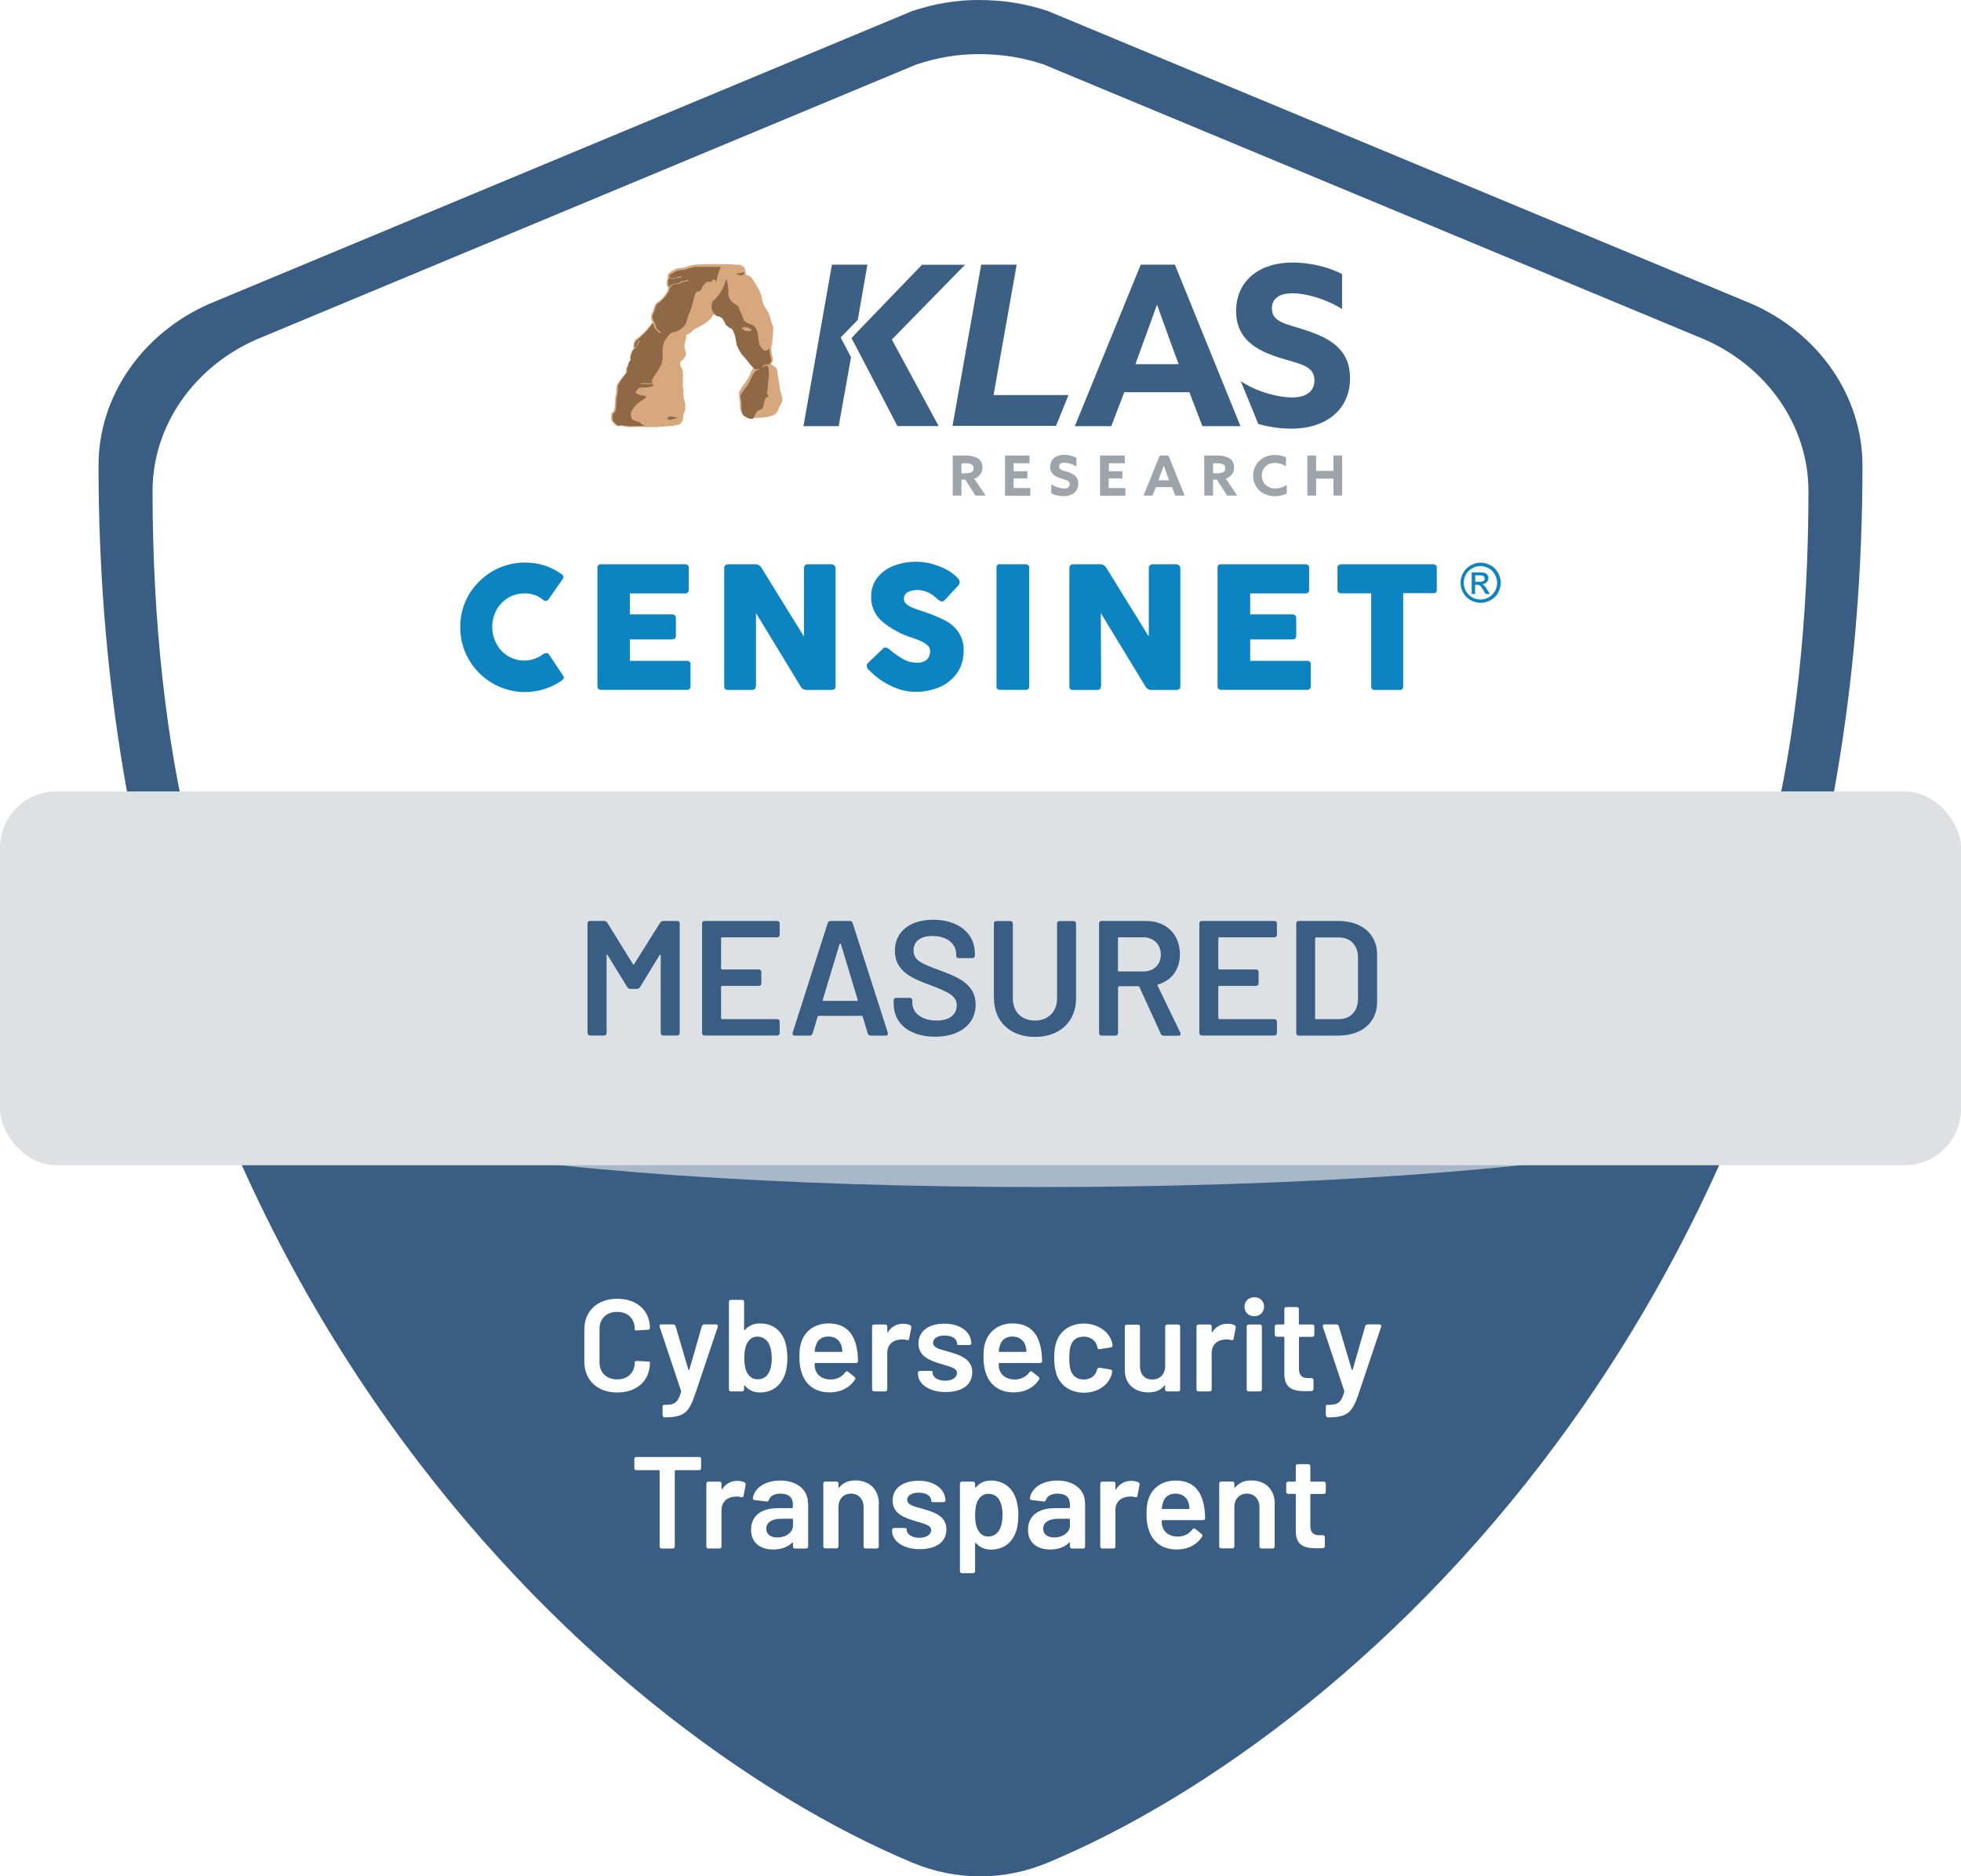 <?xml version="1.0" encoding="UTF-8"?>
<svg xmlns="http://www.w3.org/2000/svg" xmlns:xlink="http://www.w3.org/1999/xlink" id="Layer_2" viewBox="0 0 179.71 171.97">
  <defs>
    <style>.cls-1{fill:#3a5e83;}.cls-2,.cls-3{fill:#fff;}.cls-4{fill:#3c5f84;}.cls-5{fill:#d7a77d;}.cls-6{fill:#0c84c1;}.cls-7{fill:#8f6846;}.cls-8{fill:#dee1e3;}.cls-3{filter:url(#drop-shadow-1);opacity:.75;}.cls-9{fill:#9da5ab;}</style>
    <filter id="drop-shadow-1">
      <feOffset dx="5" dy="2"></feOffset>
      <feGaussianBlur result="blur" stdDeviation="5"></feGaussianBlur>
      <feFlood flood-color="#000" flood-opacity=".5"></feFlood>
      <feComposite in2="blur" operator="in"></feComposite>
      <feComposite in="SourceGraphic"></feComposite>
    </filter>
  </defs>
  <g id="Layer_1-2">
    <g>
      <path class="cls-2" d="M153.28,95.6l-126.55,.71c-7.72-6.82-12.76-27.16-12.76-51.16,0-5.99,3.78-11.35,9.46-13.87L83.98,6.06c1.89-.63,3.78-.95,5.68-.95,2.21,0,4.1,.32,5.99,.95l60.62,25.23c5.68,2.52,9.46,7.88,9.46,13.87,0,23.66-4.9,43.76-12.44,50.45Z"></path>
      <path class="cls-1" d="M160.6,27.88L96.03,1.01c-2.02-.67-4.03-1.01-6.38-1.01-2.02,0-4.03,.34-6.05,1.01L19.11,27.88c-6.05,2.69-10.08,8.4-10.08,14.78,0,74.57,45.68,115.96,74.57,128.06,4.03,1.68,8.4,1.68,12.43,0,28.97-12.09,74.65-53.49,74.65-128.06,0-6.38-4.03-12.09-10.08-14.78ZM26.74,96.17c-7.72-6.82-12.76-27.16-12.76-51.16,0-5.99,3.78-11.35,9.46-13.87L83.98,5.91c1.89-.63,3.78-.95,5.68-.95,2.21,0,4.1,.32,5.99,.95l60.62,25.23c5.68,2.52,9.46,7.88,9.46,13.87,0,23.66-4.9,43.76-12.44,50.45l-126.55,.71Z"></path>
      <path class="cls-6" d="M50.09,59.86c.1,0,.19,.05,.23,.14l1.25,1.88c.06,.06,.09,.14,.1,.23,0,.08-.07,.18-.2,.27-1.88,1.31-4.35,1.4-6.33,.25-.9-.52-1.65-1.27-2.17-2.17-.53-.91-.8-1.94-.79-2.99-.01-1.04,.26-2.07,.79-2.97,.53-.89,1.28-1.63,2.17-2.15,.91-.52,1.94-.8,2.99-.79,.62,0,1.24,.09,1.83,.29,.55,.19,1.06,.45,1.53,.79,.09,.06,.14,.16,.14,.26,0,.05-.01,.1-.04,.14l-1.35,1.93c-.05,.07-.13,.11-.22,.11-.1,0-.19-.04-.27-.11-.46-.39-1.05-.59-1.65-.58-1.08-.02-2.08,.56-2.6,1.51-.52,.97-.52,2.14,0,3.11,.73,1.4,2.46,1.94,3.86,1.21,.13-.07,.25-.14,.37-.23,.1-.08,.23-.13,.35-.14Zm4.97-8.14h7.72c.16-.02,.32,.09,.34,.26,0,.03,0,.06,0,.09v1.98c.02,.16-.09,.32-.26,.34h-5.14v1.92h3.83c.26,0,.39,.12,.39,.36v1.6c0,.23-.12,.34-.39,.34h-3.83v1.96h5.21c.16-.03,.32,.08,.35,.24,0,0,0,0,0,0,0,.03,0,.07,0,.1v1.98c.02,.16-.09,.31-.25,.34,0,0,0,0,0,0-.03,0-.06,0-.09,0h-7.85c-.16,.02-.31-.09-.34-.25,0,0,0,0,0,0,0-.03,0-.06,0-.08v-10.83c-.03-.16,.07-.31,.23-.35,.03,0,.06,0,.09,0h0Zm14.2,11.18c0,.23-.12,.34-.39,.34h-2.16c-.17,.02-.32-.09-.34-.26,0-.03,0-.06,0-.08v-10.84c0-.09,.03-.17,.09-.24,.06-.07,.16-.11,.26-.1h2.53c.23,0,.44,.14,.55,.35l3.88,6.28v-6.29c0-.09,.03-.17,.09-.24,.07-.07,.16-.11,.26-.1h2.16c.09,0,.19,.04,.26,.1,.08,.06,.12,.15,.12,.24v10.84c0,.23-.12,.34-.39,.34h-2.27c-.23,0-.45-.13-.55-.34l-4.08-6.71v6.71Zm10.22-1.7c-.04-.06-.05-.12-.05-.19,0-.11,.06-.2,.14-.27l1.34-1.28c.06-.07,.14-.11,.24-.11,.14,.01,.27,.08,.37,.18,.37,.32,.78,.61,1.21,.86,.36,.22,.78,.34,1.21,.35,.36,.04,.73-.06,1.02-.29,.19-.22,.29-.5,.28-.79,0-.21-.1-.41-.27-.53-.17-.15-.36-.27-.57-.37-.22-.09-.47-.19-.76-.29-1.05-.32-2.03-.85-2.87-1.57-.62-.57-.96-1.38-.94-2.23,0-.6,.18-1.19,.53-1.67,.38-.5,.9-.89,1.48-1.12,.7-.27,1.44-.41,2.19-.39,.47,0,.94,.07,1.4,.2,.46,.13,.91,.31,1.34,.53,.38,.21,.73,.47,1.02,.79,.09,.1,.15,.22,.16,.35-.01,.14-.08,.27-.19,.37l-1.18,1.27c-.06,.08-.16,.12-.26,.13-.15-.02-.29-.1-.39-.21-.16-.15-.33-.29-.51-.41-.19-.13-.4-.23-.61-.31-.24-.08-.5-.12-.76-.12-.3,0-.59,.06-.86,.19-.32,.17-.45,.57-.28,.9,.03,.06,.08,.12,.13,.17,.17,.15,.36,.27,.57,.35,.34,.14,.68,.26,1.02,.37,.7,.22,1.38,.5,2.04,.84,.48,.26,.89,.63,1.19,1.08,.32,.51,.48,1.1,.45,1.7,.01,.7-.19,1.38-.57,1.96-.39,.57-.94,1.03-1.57,1.31-.71,.32-1.49,.47-2.27,.46-.79,0-1.56-.2-2.27-.55-.73-.35-1.4-.83-1.96-1.41-.08-.06-.15-.13-.21-.22h.02Zm12.17-9.48h2.33c.16-.02,.31,.09,.34,.25,0,0,0,0,0,0,0,.03,0,.06,0,.09v10.83c.02,.16-.09,.32-.26,.34h-2.4c-.17,.02-.32-.09-.34-.26,0-.03,0-.06,0-.08v-10.84c-.02-.17,.09-.32,.26-.35h.07Zm9.24,11.18c0,.23-.12,.34-.39,.34h-2.16c-.16,.02-.32-.09-.34-.26,0-.03,0-.06,0-.08v-10.84c0-.09,.03-.17,.08-.24,.06-.07,.16-.11,.26-.1h2.51c.23,0,.44,.14,.55,.35l3.88,6.28v-6.29c0-.09,.03-.17,.09-.24,.07-.07,.16-.11,.26-.1h2.16c.09,0,.19,.04,.26,.1,.08,.06,.12,.15,.12,.24v10.84c0,.23-.12,.34-.39,.34h-2.27c-.23,0-.45-.13-.55-.34l-4.08-6.71,.03,6.71Zm11.02-11.18h7.72c.16-.02,.32,.09,.34,.26,0,.03,0,.06,0,.09v1.98c.02,.16-.09,.32-.26,.34h-5.14v1.92h3.83c.26,0,.39,.12,.39,.36v1.6c0,.23-.12,.34-.39,.34h-3.83v1.96h5.2c.16-.03,.32,.08,.35,.24,0,0,0,0,0,0,0,.03,0,.07,0,.1v1.98c.02,.16-.09,.31-.25,.34,0,0,0,0,0,0-.03,0-.07,0-.1,0h-7.85c-.16,.02-.31-.09-.34-.25,0,0,0,0,0,0,0-.03,0-.06,0-.08v-10.83c-.04-.15,.06-.31,.21-.35,.04,0,.08-.01,.11,0h0Zm11,0h8.42c.16-.02,.32,.09,.34,.26,0,.03,0,.06,0,.09v1.96c.03,.16-.07,.31-.23,.34,0,0,0,0,0,0-.03,0-.07,0-.1,0h-2.75v8.53c.02,.16-.09,.32-.26,.34h-2.33c-.16,.02-.32-.09-.34-.26,0-.03,0-.06,0-.08v-8.52h-2.75c-.16,.02-.31-.09-.34-.25,0,0,0,0,0,0,0-.03,0-.06,0-.09v-1.96c-.03-.16,.08-.32,.24-.35,.03,0,.06,0,.09,0h0Z"></path>
      <path class="cls-6" d="M135.68,51.57c.31,0,.61,.08,.91,.24s.52,.39,.69,.68c.16,.3,.25,.6,.25,.92s-.08,.62-.24,.92c-.16,.29-.39,.52-.68,.68-.29,.16-.6,.24-.92,.24s-.62-.08-.92-.24c-.29-.16-.52-.39-.68-.68s-.24-.6-.24-.92,.08-.63,.25-.92c.17-.29,.4-.52,.69-.68,.29-.16,.6-.24,.91-.24Zm0,.31c-.26,0-.51,.07-.76,.2-.25,.13-.44,.32-.57,.57-.14,.25-.21,.5-.21,.77s.07,.52,.2,.76c.14,.24,.33,.43,.57,.57,.24,.14,.5,.2,.76,.2s.52-.07,.76-.2,.43-.33,.57-.57c.13-.24,.2-.5,.2-.76s-.07-.52-.21-.77c-.14-.25-.33-.44-.57-.57-.25-.13-.5-.2-.75-.2Zm-.81,2.56v-1.98h.68c.23,0,.4,.02,.51,.05,.1,.04,.19,.1,.25,.19,.06,.09,.09,.19,.09,.29,0,.14-.05,.27-.16,.38-.1,.11-.24,.17-.41,.18,.07,.03,.13,.06,.17,.11,.08,.08,.18,.21,.29,.39l.24,.39h-.39l-.18-.31c-.14-.25-.25-.4-.33-.46-.06-.04-.14-.07-.26-.07h-.19v.84h-.32Zm.32-1.12h.39c.19,0,.31-.03,.38-.08,.07-.05,.1-.13,.1-.22,0-.06-.02-.11-.05-.16-.03-.05-.08-.08-.14-.1-.06-.02-.17-.03-.32-.03h-.36v.6Z"></path>
      <path class="cls-4" d="M91.05,36.21l2.12-11.95h-3.25l-2.63,14.78h9.48l1.15-2.83h-6.88Z"></path>
      <path class="cls-4" d="M104.53,24.26h3.14l6.01,14.8h-3.49l-1.19-3.11h-5.97l-1.19,3.11h-3.34l6.04-14.8Zm-.49,9.12h3.98l-.62-1.66c-.42-1.17-.95-2.63-1.35-3.75h-.04c-.4,1.13-.93,2.58-1.39,3.84l-.57,1.57Z"></path>
      <path class="cls-4" d="M113.67,34.91c1.57,1.06,3.56,1.52,4.73,1.52s2.06-.46,2.06-1.57c0-1.37-1.39-1.5-3.29-2.1-2.03-.66-3.89-1.68-3.89-4.24,0-2.76,2.08-4.46,5.2-4.46,1.46,0,3.23,.38,4.51,1.06v3.2c-1.57-.97-3.38-1.44-4.53-1.44s-1.9,.42-1.9,1.39c0,1.3,1.37,1.41,3.14,2.01,2.23,.73,4.02,1.77,4.02,4.39,0,2.87-2.19,4.62-5.37,4.62-1.04,0-2.06-.15-3.05-.44,.02,0-1.61-3.95-1.61-3.95Z"></path>
      <path class="cls-4" d="M78.03,31l.4-.44,6.06-6.29h3.94l-6.7,6.85,4.29,7.93h-3.78l-3.96-7.6-.24-.44Zm-.99-.07l.95,1.81-1.13,6.32h-3.23l2.61-14.8h3.25l-.88,5.06-1.57,1.61Z"></path>
      <path class="cls-9" d="M87.29,41.75h1.15c.4-.02,.8,.07,1.15,.24,.29,.18,.46,.51,.44,.86,.02,.46-.29,.88-.75,1.02l1.04,1.55h-.93l-.93-1.46h-.35v1.46h-.8v-3.67h-.02Zm1.22,1.63c.18,0,.35-.02,.51-.09,.13-.07,.22-.22,.2-.38,.02-.15-.07-.29-.2-.35-.2-.09-.4-.11-.6-.09h-.31v.91h.4Z"></path>
      <path class="cls-9" d="M92.09,41.75h2.26v.71h-1.46v.73h1.26v.66h-1.26v.88h1.53v.71h-2.32v-3.69Z"></path>
      <path class="cls-9" d="M96.35,44.4c.35,.22,.75,.35,1.17,.38,.29,0,.51-.11,.51-.4,0-.33-.35-.38-.82-.53-.51-.18-.97-.42-.97-1.06,0-.68,.51-1.1,1.28-1.1,.4,0,.77,.09,1.13,.27v.8c-.33-.22-.73-.33-1.13-.35-.27,0-.46,.11-.46,.35,0,.33,.33,.35,.77,.49,.55,.18,.99,.44,.99,1.08,0,.71-.55,1.15-1.33,1.15-.4,0-.8-.09-1.15-.27v-.8Z"></path>
      <path class="cls-9" d="M100.8,41.75h2.28v.71h-1.46v.73h1.24v.66h-1.26v.88h1.53v.71h-2.32v-3.69Z"></path>
      <path class="cls-9" d="M106.28,41.75h.8l1.48,3.67h-.86l-.29-.77h-1.48l-.31,.77h-.82l1.48-3.67Zm-.13,2.27h.99l-.15-.4c-.11-.29-.24-.66-.33-.93h-.02c-.09,.29-.22,.64-.35,.95l-.13,.38Z"></path>
      <path class="cls-9" d="M110.35,41.75h1.15c.4-.02,.8,.07,1.15,.24,.29,.18,.46,.51,.44,.86,.02,.46-.29,.88-.75,1.02l1.04,1.55h-.93l-.93-1.46h-.35v1.46h-.8l-.02-3.67Zm1.22,1.63c.18,0,.35-.02,.51-.09,.13-.07,.22-.22,.2-.38,.02-.15-.07-.29-.2-.35-.2-.09-.4-.11-.6-.09h-.31v.91h.4Z"></path>
      <path class="cls-9" d="M117.91,45.24c-.33,.15-.71,.24-1.08,.24-1.17,0-1.99-.82-1.99-1.88s.82-1.9,1.99-1.9c.35,0,.71,.07,1.02,.22v.82c-.31-.2-.64-.31-1.02-.31-.62-.02-1.17,.44-1.19,1.08v.09c-.02,.64,.49,1.15,1.13,1.17h.11c.38,0,.73-.13,1.04-.33v.8Z"></path>
      <path class="cls-9" d="M119.81,41.75h.8v1.41h1.59v-1.41h.8v3.67h-.8v-1.55h-1.59v1.55h-.8v-3.67Z"></path>
      <path class="cls-5" d="M62.04,38.97s-.04,.02-.07,.02h-.15s-.04,.02-.04,.02h-.02s-.04,.02-.04,.02t-.04,.02h-.38s-.04,0-.07,.02h-.18s-.07,0-.09,.02h-.18s-.02,.02-.04,.02h-.18s-.09,0-.13,.02l-.15,.02h-.18s-.07-.02-.09-.02-.07,0-.09,.02h-.64l-.22-.02h-.95s-.07,0-.09,.02h-.09s-.04,0-.07-.02c-.13,.02-.27,.02-.4,0-.13-.02-.27-.04-.4-.07-.04,0-.09-.02-.13-.02h-.13c-.09,.04-.18,.04-.27,0-.09-.04-.15-.09-.22-.15t-.04-.04s-.02-.04-.04-.04c-.04-.07-.09-.13-.13-.18-.04-.07-.07-.15-.09-.24v-.4c.02-.07,.04-.13,.09-.18,.04-.04,.09-.07,.13-.11,.02,0,.04-.02,.04-.04s.02-.04,.02-.07c0-.09,.02-.18,.04-.27,.02-.09,.02-.18,.02-.27v-.18s.02-.07,.02-.09v-.09c0-.09,.02-.15,.02-.24s.02-.15,.04-.24c0-.07,.02-.11,.04-.18,.02-.07,.02-.13,0-.18v-.18c0-.09,.02-.18,.04-.27,.02-.09,.07-.2,.13-.27,.09-.13,.18-.27,.27-.38,.09-.11,.18-.24,.29-.38,.07-.07,.11-.13,.15-.22,.04-.07,.04-.18,.02-.24v-.04c0-.07,.02-.13,.07-.2,.04-.07,.09-.13,.13-.2,0-.07,.02-.11,.04-.18,.02-.04,.04-.11,.09-.15,.02-.04,.04-.09,.07-.13-.04-.11-.04-.18-.04-.22,0-.13,.04-.29,.09-.42,.04-.13,.13-.27,.22-.38,0,0,.02-.02,.02-.04v-.04c-.02-.15,0-.33,.02-.49,.04-.15,.15-.31,.31-.4,.11-.09,.2-.15,.29-.24s.2-.18,.29-.27c.15-.13,.29-.29,.42-.46,.13-.18,.27-.33,.38-.46,.02-.02,.02-.04,.02-.07s0-.04-.02-.07c-.07-.09-.09-.2-.11-.33,0-.11,.02-.24,.07-.35,.04-.11,.11-.24,.13-.35,.04-.11,.09-.24,.11-.35,.02-.07,.04-.13,.09-.18,.04-.04,.09-.11,.15-.15,.22-.15,.44-.33,.62-.55,.18-.22,.33-.46,.4-.73,0-.02,.02-.04,.02-.07s0-.04-.04-.07c-.02-.02-.04-.04-.07-.07,0-.02-.02-.04-.02-.09,0-.07-.02-.13-.02-.22,0-.07,0-.13,.02-.2,0-.04,0-.07,.02-.11,.02-.02,.02-.07,.04-.09,0-.02,.02-.04,.02-.07v-.24c0-.07,.04-.13,.09-.18,.04-.02,.09-.07,.13-.09,.04-.02,.09-.07,.11-.09,.09-.07,.18-.11,.27-.15,.13-.07,.22-.11,.31-.13,.07,0,.13-.02,.2-.02l.2-.02c.13-.02,.24-.04,.38-.09l.38-.13s.09-.02,.11-.02,.07,0,.09-.02h.11s.04,0,.07-.02c.04,0,.09-.02,.11-.02h.27s.07-.02,.11-.02h.09c.15,0,.29-.02,.44-.02h1.79c.15,0,.29,0,.42,.02,.13,0,.27,0,.4,.02,.13,.02,.27,.02,.4,.02,.07,0,.15,0,.22,.04,.07,.02,.13,.07,.18,.09,.04,.02,.09,.07,.11,.11,.02,.04,.04,.09,.07,.15,0,.02,.02,.07,.02,.09s.02,.07,.02,.09c.02,.04,.04,.09,.04,.13s0,.11-.02,.15c.04,.04,.04,.07,.07,.07t.04,.02c.09,.02,.2,.07,.27,.11,.09,.04,.15,.13,.22,.2,.04,.07,.09,.11,.13,.18,.04,.07,.09,.13,.11,.2,.04,.07,.11,.15,.15,.22,.04,.09,.09,.18,.15,.27,.09,.15,.18,.31,.22,.46,.07,.18,.11,.33,.15,.51,.02,.15,.07,.31,.11,.46,.04,.15,.13,.31,.22,.44,.13,.15,.22,.33,.31,.53,.09,.18,.18,.6,.24,.8,.04,.11,.09,.24,.13,.35,.02,.13,.04,.27,.02,.38,0,.13-.02,.27-.04,.38-.02,.11-.04,.71-.07,.82-.04,.11-.07,.24-.07,.35s0,.22,.02,.35c.02,.11,.04,.2,.04,.29,.02,.09,.04,.18,.07,.27,.02,.09,.02,.18,0,.29-.02,.09-.07,.18-.13,.24-.02,.02-.02,.04-.02,.07s.02,.02,.04,.04c.04,.02,.09,.07,.13,.09,.04,.02,.09,.07,.15,.09,.07,.02,.11,.07,.15,.13,.02,.04,.07,.11,.09,.15,.02,.27,.07,.55,.11,.82,.04,.27,.09,.55,.13,.82,.02,.15,.04,.29,.09,.44,.04,.15,.09,.29,.13,.44v.33c-.02,.07-.04,.13-.07,.2-.02,.07-.04,.13-.09,.18-.04,.07-.09,.13-.11,.22-.04,.07-.07,.15-.09,.22-.04,.09-.09,.18-.13,.24-.04,.07-.11,.13-.18,.18-.07,.07-.15,.11-.24,.13-.09,.02-.18,.04-.27,.07t-.04,.02s-.04,0-.04,.02h-.09s-.04,.02-.07,.02-.04,0-.07,.02c-.09,0-.18,0-.27,.02l-.27,.02s-.04-.02-.04,0h-.04l-.35,.02c-.11,0-.24,.02-.38,.02-.11,0-.2-.02-.29-.04l-.24-.15s-.07-.02-.09-.04c-.04-.02-.07-.04-.09-.07-.07-.07-.11-.13-.15-.2-.04-.07-.09-.15-.11-.22-.02-.02-.02-.04-.04-.07v-.13s0-.04-.02-.07v-.49s-.02-.04-.02-.09v-.11s0-.04-.02-.04c0-.07,0-.11-.02-.18-.02-.04-.02-.09-.02-.15v-.18c0-.07,0-.13,.02-.18,.02-.07,.04-.11,.07-.18,.02-.04,.07-.09,.09-.13,.02-.04,.07-.09,.09-.13,.11-.18,.24-.33,.35-.49,.11-.18,.22-.35,.31-.53,.02-.04,.04-.07,.07-.11,.02-.04,.02-.07,.04-.11,0-.02,0-.04,.02-.07,0-.02,.02-.04,.02-.07,.04-.07,.07-.11,.11-.18,.02-.07,.07-.11,.11-.18,.02-.02,.02-.04,.02-.07s-.02-.02-.04-.04l-.02-.02s-.04-.04-.07-.04c-.07-.07-.13-.13-.2-.22-.07-.09-.13-.15-.18-.24-.04-.09-.11-.15-.18-.22-.07-.07-.11-.15-.18-.24-.13-.13-.24-.29-.35-.44-.11-.15-.2-.33-.29-.51-.07-.15-.13-.75-.18-.91-.04-.15-.11-.31-.18-.46v-.07c0-.07-.02-.11-.07-.18-.02-.04-.07-.09-.13-.13-.02-.02-.07-.04-.09-.04l-.11-.04c-.09-.04-.15-.09-.22-.15-.07-.07-.13-.13-.2-.2l-.02-.02-.02-.02s-.07-.31-.09-.33c-.02-.04-.07-.09-.11-.11-.02-.02-.04-.04-.07-.07-.02-.02-.07-.04-.09-.04-.07,0-.13-.02-.2-.04-.07-.02-.11-.07-.18-.09-.02-.02-.04-.02-.07-.02s-.07,.02-.09,.02l-.07,.07s-.04,.04-.04,.07c-.07,.11-.13,.2-.22,.29s-.18,.18-.27,.24c-.13,.11-.29,.22-.44,.31-.15,.09-.33,.18-.49,.27-.11,.04-.2,.11-.29,.15-.09,.07-.18,.13-.24,.22-.02,.02-.07,.07-.11,.09l-.11,.07s-.07,.02-.09,.04c-.02,.02-.04,.02-.07,.04-.04,.02-.07,.04-.09,.09-.02,.04-.02,.07-.02,.11,0,.11-.02,.2-.04,.31-.02,.11-.04,.2-.07,.31l-.02,.02v.13s-.02,.04-.02,.07v.04c0,.07,0,.13,.02,.2l.07,.2s.02,.07,.04,.09c.02,.02,.02,.07,0,.09v.11s.02,.04,.02,.07-.02,.04-.02,.07c-.02,.04-.04,.09-.07,.13l-.07,.11s-.07,.07-.09,.11c-.02,.04-.07,.07-.11,.09-.02,.02-.04,.04-.07,.07-.02,.02-.07,.04-.07,.07s-.02,.04-.02,.07-.02,.04-.02,.07c0,.07,0,.13,.02,.2s.04,.13,.07,.18c.04,.09,.09,.18,.13,.27,.04,.09,.04,.2,.04,.31v.33c0,.11-.02,.22-.02,.33s0,.22,.02,.33c-.02,.04-.02,.09-.02,.15,0,.04,.02,.11,.02,.15l.02,.02v.02c0,.09,0,.15,.02,.24,.02,.09,.02,.15,0,.24v.02l-.02,.02v.02l.02,.02s0,.11,.02,.15v.18c.02,.07,.04,.13,.07,.18,.02,.07,.02,.13,.04,.2,.02,.07,.02,.11,.04,.18,.02,.07,.02,.11,0,.18,0,.02-.02,.04-.02,.09,0,.02,0,.04,.02,.07,0,.11,0,.22-.04,.31-.04,.11-.09,.2-.13,.31,0,.02-.02,.07-.02,.09,0,.04-.02,.07-.02,.11v.15c0,.07-.02,.15-.04,.22-.04,.07-.07,.11-.11,.18-.07,.07-.13,.13-.2,.18-.09,0-.18,.02-.29,.04,.02-.02,.02,0,0,0Z"></path>
      <path class="cls-7" d="M65.27,27.68c.02-.07,.07-.11,.13-.15,.11-.09,.2-.18,.29-.29,.09-.09,.18-.2,.24-.31,.11-.13,.2-.29,.27-.44,.09-.15,.15-.31,.2-.49l.07-.18c.02-.07,.07-.11,.11-.18t.04-.02h.02v.18s0,.07,.02,.09c.02,.15,.04,.31,.07,.46,.02,.13,.02,.27,.02,.4-.02,.2,.02,.4,.09,.57,.07,.15,.18,.29,.31,.4,.04,.04,.09,.09,.15,.11,.04,.04,.11,.07,.18,.11,.04,.02,.09,.07,.11,.09,.04,.04,.07,.09,.09,.13,.04,.11,.09,.22,.13,.33,.04,.11,.09,.22,.15,.33l.09,.22c.04,.09,.09,.35,.18,.4,.09,.07,.18,.11,.29,.18,.11,.04,.2,.09,.31,.11,.09,.02,.15,.07,.22,.11,.07,.04,.13,.11,.18,.18,.07,.11,.13,.22,.15,.35,.04,.11,.07,.24,.09,.35,.02,.31,.07,.62,.15,.93,.09,.15,.2,.29,.31,.4,.04,.04,.11,.09,.18,.09s.11,0,.18-.04c.02,0,.07-.02,.07-.04l.07-.07,.02-.02s.02-.02,.04-.02c0,.02,.02,.02,.02,.04v.15c.02,.13,.04,.27,.07,.4,.02,.13,.04,.27,.09,.4,.02,.07,.02,.15-.02,.22-.04,.07-.09,.11-.13,.18-.04,.04-.09,.07-.13,.07l-.11-.02h-.11s-.07,.02-.09,.04c-.04,.02-.07,.04-.09,.07-.02,.02-.04,.04-.07,.07-.02,0-.02,.02-.04,.02v.04l.02,.02h.02s.04,0,.07-.02c.02-.02,.04-.02,.07-.04,.04-.07,.11-.09,.18-.09,.07,.02,.13,.07,.15,.13,0,.02,0,.04,.02,.07,0,.02,.02,.02,.02,.04,0,.09,.02,.18,.02,.27s.02,.18,.02,.27c0,.11-.02,.2-.02,.29s-.02,.18-.04,.29c0,.13-.02,.29-.04,.42s-.02,.27-.02,.42v.07s-.02,.07-.02,.09c-.02,.04-.04,.11-.04,.18,0,.04,.02,.11,.07,.15,.04,.09,.07,.13,.07,.15s-.04,.04-.15,.07c-.02,0-.04,.02-.07,.04-.02,.02-.04,.04-.07,.09-.04,.11-.09,.24-.11,.35-.02,.13-.07,.24-.09,.38-.02,.07-.07,.13-.11,.18-.04,.04-.11,.09-.18,.11-.07,.02-.13,.04-.2,.09-.07,.04-.11,.11-.15,.18-.04,.07-.09,.13-.11,.22-.02,.07-.07,.15-.11,.22-.02,.04-.07,.09-.11,.11-.04,.02-.09,.02-.13,.02-.11-.02-.2-.04-.31-.09-.09-.04-.18-.09-.27-.15-.07-.02-.11-.07-.15-.11-.04-.04-.07-.11-.09-.18-.02-.07-.04-.13-.04-.18,0-.07-.02-.13-.02-.18,0-.15,0-.33-.02-.49,0-.15-.02-.31-.07-.49v-.22c0-.09,.04-.15,.09-.22,.04-.07,.09-.15,.13-.22l.15-.22c.11-.11,.2-.24,.29-.38s.15-.27,.22-.42c.04-.11,.11-.2,.15-.31,.04-.11,.11-.22,.18-.31,.04-.09,.11-.15,.18-.22,.07-.07,.18-.11,.27-.11t.02-.02l.02-.02s0-.02-.02-.04l-.04-.02s-.04,0-.07,.02c-.02,0-.04,.02-.07,.02-.04,.02-.07,.04-.09,.02-.02,0-.04-.02-.07-.02-.09-.07-.15-.11-.22-.18-.07-.07-.11-.13-.18-.2-.09-.11-.18-.22-.27-.33-.09-.11-.18-.22-.27-.33-.15-.15-.31-.33-.42-.53-.11-.2-.22-.4-.31-.62-.07-.15-.11-.75-.18-.91-.07-.15-.11-.31-.18-.46-.02-.02-.04-.07-.07-.09-.02-.02-.04-.04-.09-.07-.09-.04-.18-.09-.27-.15-.09-.07-.18-.13-.24-.2-.04-.04-.09-.33-.13-.38-.04-.04-.09-.11-.13-.13-.04-.07-.11-.11-.15-.15-.04-.04-.11-.07-.18-.09-.07-.02-.11-.02-.18-.04-.04-.02-.11-.04-.15-.09-.04-.02-.07-.07-.11-.09-.02-.02-.04-.07-.07-.09-.07-.09-.11-.18-.15-.29-.04-.11-.07-.22-.04-.33,0-.27,.04-.33,.07-.4Zm2.87,2.52s.07,.04,.09,.09c0,.02,.02,.02,.04,.04h.27c.07,0,.13,0,.22,.02,.02,0,.07-.02,.07-.04,.02-.02,.02-.07,.02-.09-.02-.02-.04-.07-.07-.07-.02-.02-.07-.04-.09-.07-.09-.04-.2-.07-.29-.09-.11,0-.2,0-.31,.02l-.07,.02s-.04,.02-.04,.04,.02,.04,.02,.07l.02,.02s.07,0,.11,.02Zm-.44-4.99c.09,.02,.18,.02,.27,.02,.04,0,.07-.02,.11-.04,.04-.02,.07-.04,.09-.07,.02-.02,.04-.07,.02-.09-.02-.02-.02-.04-.02-.09,0-.02-.02-.02-.02-.02-.02,0-.02,.02-.04,.02-.07,.04-.15,.09-.24,.09s-.18,.02-.27,.02c-.02,.02-.04,.02-.07,.02s-.04,.02-.07,.02c.07,.04,.15,.09,.24,.11Zm-8.98,13.56c-.15-.09-.31-.15-.49-.18-.07,0-.11-.02-.15-.07-.04-.02-.09-.07-.13-.09,0,0-.02,0-.02-.02s-.02-.02-.02-.02c-.04-.09-.07-.2-.09-.29-.02-.11-.02-.2,0-.31,.02-.07,.04-.11,.09-.18,.04-.04,.07-.11,.11-.15,.07-.11,.15-.22,.24-.31,.09-.09,.18-.18,.29-.27,.07-.04,.13-.09,.2-.13l.2-.13,.13-.09s.09-.07,.11-.11c.02-.02,.02-.04,.02-.09,0-.02-.02-.02-.07-.04-.09-.02-.18-.04-.27-.04-.09-.02-.18-.04-.27-.07-.04,0-.09-.02-.13-.04-.04-.02-.09-.04-.13-.07-.04-.02-.07-.07-.07-.11,0-.07,.02-.11,.07-.15l.04-.04s.02-.02,.04-.04c.02-.07,.07-.11,.11-.15,.04-.02,.11-.04,.18-.04,.09-.02,.2-.02,.29-.02s.2,0,.29-.02l.2-.02c.07,0,.13-.02,.2-.04,.04,0,.09-.02,.11-.07,.02-.02,.04-.07,.07-.11v-.04s-.02-.02-.04-.02h-1.08s-.02-.02-.02-.04,0-.04,.02-.04h.93s.09-.02,.13-.02c-.07-.11-.09-.24-.02-.35,.07-.11,.11-.22,.2-.33,.11-.15,.2-.29,.29-.44,.09-.15,.18-.31,.27-.49,.07-.13,.11-.27,.13-.4,.04-.13,.04-.29,.04-.42v-.62c0-.18,.04-.38,.09-.55,.04-.18,.13-.35,.27-.51,.07-.09,.13-.2,.2-.27,.09-.09,.18-.15,.27-.22,.07-.02,.13-.04,.2-.07,.07-.02,.13-.02,.2-.04,.18-.07,.33-.13,.46-.24,.15-.11,.27-.24,.38-.4,.04-.07,.07-.15,.11-.22,.02-.09,.04-.18,.07-.27,.04-.13,.09-.29,.13-.42,.07-.13,.11-.27,.18-.4,.04-.13,.09-.24,.13-.38,.04-.13,.07-.27,.11-.4,.02-.13,.04-.27,.09-.4,.04-.13,.07-.24,.13-.38,.02-.04,.07-.11,.11-.13,.04-.04,.09-.04,.15-.04,.04,0,.07,0,.11-.02,.04-.02,.07-.07,.09-.09,.07-.09,.13-.2,.18-.29,.02-.09,.09-.18,.18-.27,.04-.04,.09-.11,.15-.15,.04-.04,.11-.07,.18-.07h.09l.11,.02h.07s.04-.02,.04-.04c.02-.02,.02-.04,.04-.04,0-.02,.02-.02,.04-.04,.02-.04,.04-.07,.07-.09,.02-.02,.07-.04,.11-.02,.04,0,.09,.04,.09,.07,.02,.04,.02,.07,.04,.11,0,0,.02,.02,.02,.04s0,.02,.02,.04c0-.02,.02-.04,.02-.07v-.07c.04-.2,.11-.38,.15-.57,.04-.2,.13-.38,.2-.55,.02-.04,.02-.09,.02-.13,0-.02-.04-.02-.13-.02h-2.06c-.15,0-.31,.04-.46,.07-.15,.04-.31,.09-.46,.13l-.22,.07c-.07,.02-.13,.02-.22,.02-.15,0-.31,.04-.44,.09-.13,.04-.27,.13-.4,.22l-.11,.04s-.04,.04-.09,.07c-.02,.02-.04,.04-.07,.09-.02,.02-.02,.07-.02,.09s0,.07,.04,.09c.02,.02,.04,.02,.09,.04,.09,0,.18,.02,.27,.02s.18-.02,.27-.07c.07-.04,.13-.07,.18-.07,.07,0,.11-.02,.18-.02h.07s.02,.02,.02,.04,0,.04-.02,.04-.04,.02-.07,.02c-.07,0-.13,0-.2,.02-.07,.02-.13,.02-.22,.04-.04,.02-.09,.04-.13,.04-.04,.02-.09,.02-.13,0h-.13s-.09,0-.11-.02c-.04-.02-.07-.02-.11,0-.04,.02-.07,.04-.07,.09-.02,.07-.04,.13-.04,.2v.27s.02,.04,.02,.07,.02,.09,.07,.09,.07,0,.09-.04c.09-.09,.2-.13,.31-.18,.11-.04,.22-.04,.35-.04,.04,0,.09,0,.13-.02,.04-.02,.09-.04,.13-.09,.07-.04,.11-.09,.2-.11,.07-.02,.13-.02,.2-.02,.04,0,.09,0,.13-.02l.13-.07h.04s.02,0,.04,.02c.02,.02,0,.04,0,.04v.02c-.07,.02-.11,.04-.18,.07-.07,.02-.11,.02-.18,.02-.04,0-.09,0-.13,.02-.04,.02-.09,.04-.13,.07-.07,.04-.13,.07-.2,.11-.07,.02-.15,.04-.24,.02-.11,0-.2,0-.29,.04s-.18,.11-.24,.18c-.04,.02-.07,.07-.09,.11-.02,.04-.02,.11-.04,.15-.04,.13-.09,.27-.18,.38-.07,.11-.15,.22-.24,.33-.09,.11-.2,.22-.31,.33-.11,.11-.22,.2-.35,.27-.04,.04-.09,.09-.11,.13-.02,.07-.04,.11-.07,.18-.02,.11-.04,.2-.09,.31-.04,.09-.07,.2-.13,.29-.04,.11-.07,.22-.07,.33s.04,.22,.09,.31c.04,.09,.09,.18,.13,.27,.04,.09,.09,.18,.11,.29,.02,.11,.07,.2,.15,.27,.07,.07,.15,.13,.24,.2l.02,.02s.02,.02,.02,.02c0,0,.02,0,.02,.02v.04s-.02,.02-.04,.02-.02,0-.04-.02c-.02-.02-.07-.02-.09-.04-.02-.02-.04-.02-.07-.04-.02-.02-.04-.04-.07-.07-.02-.02-.04-.04-.07-.07l-.07-.07s-.04-.04-.07-.07t-.02-.02s-.04-.04-.07-.09c0-.04-.02-.07-.02-.11s-.02-.09-.04-.13c-.02-.04-.04-.09-.04-.11-.02-.02-.04-.02-.04-.02,0,0-.02,0-.04,.02-.07,.09-.13,.18-.22,.27-.09,.09-.15,.18-.22,.27-.07,.09-.18,.22-.29,.31-.11,.09-.2,.2-.31,.31-.07,.07-.13,.11-.2,.18-.07,.04-.13,.11-.2,.18-.07,.04-.11,.13-.15,.2-.02,.07-.04,.15-.07,.22v.18s.02,.04,.02,.04h.04s.02-.04,.04-.04c.07-.09,.11-.15,.15-.24,.04-.09,.09-.18,.13-.27,0-.02,0-.04,.02-.07,0-.02,.04-.02,.04-.02,.02,0,.02,.02,.02,.04v.07c-.07,.13-.13,.27-.22,.4-.09,.13-.18,.24-.29,.33-.07,.04-.11,.11-.13,.2-.02,.09-.07,.15-.09,.22-.02,.07-.04,.13-.04,.2-.02,.07-.02,.13-.02,.2v.07s-.02,.04-.02,.07c-.07,.07-.11,.13-.15,.22-.04,.07-.07,.15-.07,.24,0,.02-.02,.07-.02,.09s-.02,.07-.04,.09c0,.02-.02,.07-.02,.09v.07c0,.11,0,.22-.04,.31-.04,.11-.11,.2-.2,.29-.09,.11-.2,.24-.29,.38-.09,.13-.18,.27-.27,.42-.02,.07-.04,.13-.07,.18,.04,.13,.02,.2,.02,.24,0,.13-.02,.27-.04,.4-.02,.13-.04,.27-.07,.4-.02,.09-.02,.18-.02,.24,0,.13,0,.27-.02,.4,0,.13-.02,.27-.04,.4v.09s0,.07-.02,.09c0,.02-.02,.07-.04,.09-.02,.04-.04,.07-.09,.07-.07,.07-.11,.13-.13,.22-.02,.09-.02,.18-.02,.27,0,.11,.02,.2,.07,.29,.04,.09,.11,.15,.2,.2,.02,.02,.04,.07,.07,.09,.02,.02,.04,.04,.09,.07,.02,.02,.07,.02,.09,.04,.04,.02,.07,.02,.11,0,.07-.02,.13-.02,.2-.02l.2,.02c.15,.02,.33,.04,.49,.07h.51c.18,0,.33-.02,.51-.02s.35,0,.51,.02c-.02,.02-.02,.04,0,.04h.02c-.15-.09-.31-.18-.46-.24Zm3.07-.55c-.11-.02-.2-.02-.31-.04-.04,0-.11,0-.15,.02-.04,.02-.09,.04-.11,.07-.04,.02-.07,.07-.07,.09,.02,.04,.04,.07,.07,.09,.07,.02,.11,.02,.18,.02s.11,0,.18-.02l.22-.07c.07-.02,.13-.04,.22-.07l.04-.02s.02-.02,.04-.04c-.11,0-.22,0-.31-.02Z"></path>
      <path class="cls-2" d="M53.55,124.81v-2.96c0-1.69,1.2-2.81,3.01-2.81s3,1.08,3,2.7c0,.08-.06,.13-.18,.14l-1.02,.06c-.12,.01-.19-.02-.19-.06v-.07c0-.95-.64-1.57-1.61-1.57s-1.62,.62-1.62,1.57v3.06c0,.94,.65,1.56,1.62,1.56s1.61-.62,1.61-1.56c0-.08,.07-.14,.19-.13l1.01,.05c.12,.01,.19,.02,.19,.06v.06c0,1.64-1.2,2.72-3,2.72s-3.01-1.13-3.01-2.82Z"></path>
      <path class="cls-2" d="M60.72,129.73v-.77c0-.12,.04-.19,.08-.19h.07c.93,0,1.26-.19,1.54-1.19,.01-.04,.01-.07,0-.1l-1.96-5.87c-.05-.14,.02-.22,.16-.22h1.08c.11,0,.18,.05,.22,.16l1.17,3.97c.02,.06,.07,.06,.1,0l1.14-3.97c.04-.11,.11-.16,.22-.16h1.08c.13,0,.2,.07,.16,.22l-2.1,6.25c-.55,1.58-.97,2.05-2.78,2.05h-.08s-.08-.07-.08-.19Z"></path>
      <path class="cls-2" d="M72.16,124.45c0,.55-.07,1.05-.22,1.5-.35,1.02-1.15,1.68-2.3,1.68-.59,0-1.04-.23-1.37-.62-.04-.06-.08-.04-.08,.02v.31c0,.12-.07,.19-.19,.19h-1.01c-.12,0-.19-.07-.19-.19v-8.01c0-.12,.07-.19,.19-.19h1.01c.12,0,.19,.07,.19,.19v2.54c0,.06,.05,.07,.08,.02,.33-.37,.78-.59,1.37-.59,1.19,0,1.97,.65,2.31,1.68,.14,.43,.2,.92,.2,1.46Zm-1.44,.02c0-.62-.12-1.12-.35-1.46-.22-.32-.54-.5-.96-.5-.4,0-.7,.19-.9,.53-.2,.33-.3,.82-.3,1.43,0,.58,.08,1.07,.28,1.39,.22,.36,.52,.56,.94,.56,.46,0,.8-.2,1.01-.58,.19-.34,.29-.8,.29-1.37Z"></path>
      <path class="cls-2" d="M77.46,125.79c.07-.11,.17-.13,.26-.06l.58,.46c.08,.07,.12,.16,.05,.26-.46,.72-1.27,1.17-2.33,1.17-1.29,0-2.15-.66-2.52-1.7-.16-.43-.24-.94-.24-1.49s.02-.91,.13-1.27c.3-1.13,1.25-1.86,2.53-1.86,1.61,0,2.39,.94,2.63,2.46,.05,.3,.07,.64,.08,.98,0,.12-.07,.19-.19,.19h-3.72s-.07,.02-.07,.07c0,.22,.02,.4,.07,.53,.17,.56,.68,.91,1.43,.91,.6-.02,1.04-.28,1.31-.66Zm-2.7-2.45c-.05,.14-.08,.3-.1,.5-.01,.05,.01,.07,.06,.07h2.41s.07-.02,.07-.07c-.02-.18-.04-.32-.07-.43-.14-.55-.58-.91-1.22-.91s-1.01,.34-1.15,.84Z"></path>
      <path class="cls-2" d="M83.4,121.46c.1,.05,.13,.13,.11,.24l-.19,1c-.02,.13-.1,.16-.23,.12-.16-.05-.37-.07-.61-.04-.65,.04-1.17,.48-1.17,1.21v3.35c0,.12-.07,.19-.19,.19h-1.01c-.12,0-.19-.07-.19-.19v-5.75c0-.12,.07-.19,.19-.19h1.01c.12,0,.19,.07,.19,.19v.47c0,.06,.04,.08,.07,.02,.31-.47,.77-.75,1.39-.75,.29,0,.48,.06,.64,.13Z"></path>
      <path class="cls-2" d="M84.12,125.9v-.06c0-.12,.07-.19,.19-.19h.96c.12,0,.19,.04,.19,.08v.08c0,.4,.47,.74,1.16,.74,.65,0,1.08-.3,1.08-.7,0-.5-.71-.59-1.5-.85-.96-.29-2.03-.67-2.03-1.85s.97-1.83,2.39-1.83,2.45,.75,2.45,1.82c0,.08-.07,.14-.19,.14h-.92c-.12,0-.19-.02-.19-.07v-.07c0-.4-.42-.73-1.14-.73-.61,0-1.06,.23-1.06,.66,0,.49,.67,.61,1.48,.84,1,.29,2.11,.66,2.11,1.86s-.98,1.82-2.46,1.82-2.52-.73-2.52-1.7Z"></path>
      <path class="cls-2" d="M94.33,125.79c.07-.11,.17-.13,.26-.06l.58,.46c.08,.07,.12,.16,.05,.26-.46,.72-1.27,1.17-2.33,1.17-1.29,0-2.15-.66-2.52-1.7-.16-.43-.24-.94-.24-1.49s.02-.91,.13-1.27c.3-1.13,1.25-1.86,2.53-1.86,1.61,0,2.39,.94,2.63,2.46,.05,.3,.07,.64,.08,.98,0,.12-.07,.19-.19,.19h-3.72s-.07,.02-.07,.07c0,.22,.02,.4,.07,.53,.17,.56,.68,.91,1.43,.91,.6-.02,1.04-.28,1.31-.66Zm-2.7-2.45c-.05,.14-.08,.3-.1,.5-.01,.05,.01,.07,.06,.07h2.41s.07-.02,.07-.07c-.02-.18-.04-.32-.07-.43-.14-.55-.58-.91-1.22-.91s-1.01,.34-1.15,.84Z"></path>
      <path class="cls-2" d="M96.8,125.88c-.14-.41-.19-.89-.19-1.44,0-.62,.07-1.07,.19-1.42,.34-1.05,1.3-1.71,2.53-1.71s2.27,.72,2.55,1.64c.05,.13,.06,.25,.07,.33,.02,.13-.04,.19-.16,.22l-1,.16c-.12,.02-.19-.04-.22-.14l-.04-.16c-.11-.47-.58-.85-1.22-.85s-1.06,.35-1.2,.88c-.07,.23-.12,.6-.12,1.07,0,.49,.05,.84,.11,1.07,.16,.55,.58,.91,1.21,.91s1.08-.34,1.21-.85c.01-.04,.01-.06,.01-.06,.01-.06,.11-.19,.23-.17l1,.16c.12,.02,.18,.1,.16,.22-.01,.07-.02,.16-.05,.24-.31,1.03-1.32,1.67-2.55,1.67s-2.18-.68-2.53-1.75Z"></path>
      <path class="cls-2" d="M106.96,121.4h1c.12,0,.19,.07,.19,.19v5.75c0,.12-.07,.19-.19,.19h-1c-.12,0-.19-.07-.19-.19v-.31c0-.06-.05-.08-.08-.02-.31,.4-.79,.61-1.46,.61-1.14,0-2.15-.67-2.15-2.03v-3.99c0-.12,.07-.19,.19-.19h1.01c.12,0,.19,.07,.19,.19v3.6c0,.74,.4,1.24,1.12,1.24s1.19-.49,1.19-1.24v-3.6c0-.12,.07-.19,.19-.19Z"></path>
      <path class="cls-2" d="M113.13,121.46c.1,.05,.13,.13,.11,.24l-.19,1c-.02,.13-.1,.16-.23,.12-.16-.05-.37-.07-.61-.04-.65,.04-1.17,.48-1.17,1.21v3.35c0,.12-.07,.19-.19,.19h-1.01c-.12,0-.19-.07-.19-.19v-5.75c0-.12,.07-.19,.19-.19h1.01c.12,0,.19,.07,.19,.19v.47c0,.06,.04,.08,.07,.02,.31-.47,.77-.75,1.39-.75,.29,0,.48,.06,.64,.13Z"></path>
      <path class="cls-2" d="M114.05,119.76c0-.5,.37-.86,.9-.86s.89,.36,.89,.86-.36,.88-.89,.88-.9-.36-.9-.88Zm.2,7.58v-5.75c0-.12,.07-.19,.19-.19h1.01c.12,0,.19,.07,.19,.19v5.75c0,.12-.07,.19-.19,.19h-1.01c-.12,0-.19-.07-.19-.19Z"></path>
      <path class="cls-2" d="M120.27,122.53h-1.16s-.07,.02-.07,.07v2.83c0,.62,.26,.88,.83,.88h.31c.12,0,.19,.07,.19,.19v.8c0,.12-.06,.19-.19,.2-.19,0-.38,.01-.58,.01-1.15,0-1.88-.29-1.9-1.56v-3.36s-.02-.07-.07-.07h-.62c-.12,0-.19-.07-.19-.19v-.74c0-.12,.07-.19,.19-.19h.62s.07-.02,.07-.07v-1.34c0-.12,.07-.19,.19-.19h.95c.12,0,.19,.07,.19,.19v1.34s.02,.07,.07,.07h1.16c.12,0,.19,.07,.19,.19v.74c0,.12-.07,.19-.19,.19Z"></path>
      <path class="cls-2" d="M121.5,129.73v-.77c0-.12,.04-.19,.08-.19h.07c.94,0,1.26-.19,1.54-1.19,.01-.04,.01-.07,0-.1l-1.96-5.87c-.05-.14,.02-.22,.16-.22h1.08c.11,0,.18,.05,.22,.16l1.18,3.97c.02,.06,.07,.06,.1,0l1.14-3.97c.04-.11,.11-.16,.22-.16h1.08c.13,0,.2,.07,.16,.22l-2.1,6.25c-.55,1.58-.97,2.05-2.78,2.05h-.08s-.08-.07-.08-.19Z"></path>
      <path class="cls-2" d="M64.25,133.73v.83c0,.12-.07,.19-.19,.19h-2.15s-.07,.02-.07,.07v6.92c0,.12-.07,.19-.19,.19h-1.01c-.12,0-.19-.07-.19-.19v-6.92s-.02-.07-.07-.07h-2.06c-.12,0-.19-.07-.19-.19v-.83c0-.12,.07-.19,.19-.19h5.75c.12,0,.19,.07,.19,.19Z"></path>
      <path class="cls-2" d="M68.22,135.86c.1,.05,.13,.13,.11,.24l-.19,1c-.02,.13-.1,.16-.23,.12-.16-.05-.37-.07-.61-.04-.65,.04-1.18,.48-1.18,1.21v3.35c0,.12-.07,.19-.19,.19h-1.01c-.12,0-.19-.07-.19-.19v-5.75c0-.12,.07-.19,.19-.19h1.01c.12,0,.19,.07,.19,.19v.47c0,.06,.04,.08,.07,.02,.31-.47,.77-.75,1.39-.75,.29,0,.48,.06,.64,.13Z"></path>
      <path class="cls-2" d="M74.06,137.75v3.99c0,.12-.07,.19-.19,.19h-1.01c-.12,0-.19-.07-.19-.19v-.3c0-.06-.04-.07-.08-.04-.42,.41-1.01,.62-1.73,.62-1.12,0-2.03-.55-2.03-1.81s.9-1.98,2.49-1.98h1.27s.07-.02,.07-.07v-.28c0-.61-.36-.98-1.12-.98-.58,0-.95,.22-1.07,.56-.04,.12-.1,.17-.22,.16l-1.08-.13c-.12-.01-.19-.07-.18-.16,.14-.95,1.13-1.63,2.51-1.63,1.55,0,2.54,.86,2.54,2.04Zm-1.39,2.07v-.55s-.02-.07-.07-.07h-1c-.84,0-1.38,.32-1.38,.92,0,.53,.44,.8,1.02,.8,.76,0,1.43-.44,1.43-1.1Z"></path>
      <path class="cls-2" d="M80.53,137.85v3.89c0,.12-.07,.19-.19,.19h-1.01c-.12,0-.19-.07-.19-.19v-3.6c0-.73-.46-1.24-1.15-1.24s-1.15,.49-1.15,1.22v3.61c0,.12-.07,.19-.19,.19h-1.01c-.12,0-.19-.07-.19-.19v-5.75c0-.12,.07-.19,.19-.19h1.01c.12,0,.19,.07,.19,.19v.32c0,.06,.04,.08,.07,.04,.35-.44,.84-.65,1.48-.65,1.29,0,2.15,.82,2.15,2.15Z"></path>
      <path class="cls-2" d="M81.75,140.3v-.06c0-.12,.07-.19,.19-.19h.96c.12,0,.19,.04,.19,.08v.08c0,.4,.47,.74,1.16,.74,.65,0,1.08-.3,1.08-.7,0-.5-.71-.59-1.5-.85-.96-.29-2.03-.67-2.03-1.85s.97-1.83,2.39-1.83,2.45,.75,2.45,1.82c0,.08-.07,.14-.19,.14h-.92c-.12,0-.19-.02-.19-.07v-.07c0-.4-.42-.73-1.14-.73-.61,0-1.06,.23-1.06,.66,0,.49,.67,.61,1.48,.84,1,.29,2.11,.66,2.11,1.86s-.98,1.82-2.46,1.82-2.52-.73-2.52-1.7Z"></path>
      <path class="cls-2" d="M93.32,138.89c0,.54-.06,1.03-.2,1.46-.35,1.03-1.13,1.68-2.31,1.68-.59,0-1.03-.22-1.37-.59-.04-.05-.08-.04-.08,.02v2.54c0,.12-.07,.19-.19,.19h-1.01c-.12,0-.19-.07-.19-.19v-8.01c0-.12,.07-.19,.19-.19h1.01c.12,0,.19,.07,.19,.19v.31c0,.06,.05,.08,.08,.02,.32-.4,.78-.62,1.37-.62,1.15,0,1.96,.66,2.3,1.68,.14,.44,.22,.95,.22,1.5Zm-1.44-.02c0-.56-.1-1.03-.29-1.37-.2-.37-.55-.58-1.01-.58-.42,0-.72,.2-.94,.56-.19,.32-.28,.82-.28,1.39,0,.61,.1,1.09,.3,1.43,.2,.34,.5,.53,.9,.53,.42,0,.74-.18,.96-.5,.23-.35,.35-.84,.35-1.46Z"></path>
      <path class="cls-2" d="M99.44,137.75v3.99c0,.12-.07,.19-.19,.19h-1.01c-.12,0-.19-.07-.19-.19v-.3c0-.06-.04-.07-.08-.04-.42,.41-1.01,.62-1.73,.62-1.12,0-2.03-.55-2.03-1.81s.9-1.98,2.5-1.98h1.27s.07-.02,.07-.07v-.28c0-.61-.36-.98-1.12-.98-.58,0-.95,.22-1.07,.56-.04,.12-.1,.17-.22,.16l-1.08-.13c-.12-.01-.19-.07-.18-.16,.14-.95,1.13-1.63,2.51-1.63,1.55,0,2.54,.86,2.54,2.04Zm-1.39,2.07v-.55s-.02-.07-.07-.07h-1c-.84,0-1.38,.32-1.38,.92,0,.53,.44,.8,1.02,.8,.75,0,1.43-.44,1.43-1.1Z"></path>
      <path class="cls-2" d="M104.32,135.86c.1,.05,.13,.13,.11,.24l-.19,1c-.02,.13-.1,.16-.23,.12-.16-.05-.37-.07-.61-.04-.65,.04-1.18,.48-1.18,1.21v3.35c0,.12-.07,.19-.19,.19h-1.01c-.12,0-.19-.07-.19-.19v-5.75c0-.12,.07-.19,.19-.19h1.01c.12,0,.19,.07,.19,.19v.47c0,.06,.04,.08,.07,.02,.31-.47,.77-.75,1.39-.75,.29,0,.48,.06,.64,.13Z"></path>
      <path class="cls-2" d="M109.27,140.19c.07-.11,.17-.13,.26-.06l.58,.46c.08,.07,.12,.16,.05,.26-.46,.72-1.27,1.17-2.33,1.17-1.29,0-2.15-.66-2.52-1.7-.16-.43-.24-.94-.24-1.49s.02-.91,.13-1.27c.3-1.13,1.25-1.86,2.53-1.86,1.61,0,2.39,.94,2.63,2.46,.05,.3,.07,.64,.08,.98,0,.12-.07,.19-.19,.19h-3.72s-.07,.02-.07,.07c0,.22,.02,.4,.07,.53,.17,.56,.68,.91,1.43,.91,.6-.02,1.04-.28,1.31-.66Zm-2.7-2.45c-.05,.14-.08,.3-.1,.5-.01,.05,.01,.07,.06,.07h2.41s.07-.02,.07-.07c-.02-.18-.04-.32-.07-.43-.14-.55-.58-.91-1.22-.91s-1.01,.34-1.15,.84Z"></path>
      <path class="cls-2" d="M116.81,137.85v3.89c0,.12-.07,.19-.19,.19h-1.01c-.12,0-.19-.07-.19-.19v-3.6c0-.73-.46-1.24-1.15-1.24s-1.15,.49-1.15,1.22v3.61c0,.12-.07,.19-.19,.19h-1.01c-.12,0-.19-.07-.19-.19v-5.75c0-.12,.07-.19,.19-.19h1.01c.12,0,.19,.07,.19,.19v.32c0,.06,.04,.08,.07,.04,.35-.44,.84-.65,1.48-.65,1.29,0,2.15,.82,2.15,2.15Z"></path>
      <path class="cls-2" d="M121.31,136.93h-1.16s-.07,.02-.07,.07v2.83c0,.62,.26,.88,.83,.88h.31c.12,0,.19,.07,.19,.19v.8c0,.12-.06,.19-.19,.2-.19,0-.38,.01-.58,.01-1.15,0-1.88-.29-1.89-1.56v-3.36s-.02-.07-.07-.07h-.62c-.12,0-.19-.07-.19-.19v-.74c0-.12,.07-.19,.19-.19h.62s.07-.02,.07-.07v-1.34c0-.12,.07-.19,.19-.19h.95c.12,0,.19,.07,.19,.19v1.34s.02,.07,.07,.07h1.16c.12,0,.19,.07,.19,.19v.74c0,.12-.07,.19-.19,.19Z"></path>
      <ellipse class="cls-3" cx="90.32" cy="98.82" rx="66.45" ry="7.98"></ellipse>
      <rect class="cls-8" y="72.54" width="179.71" height="34.26" rx="5.16" ry="5.16"></rect>
      <path class="cls-1" d="M53.84,94.67v-10.02c0-.15,.09-.24,.24-.24h1.28c.12,0,.24,.06,.3,.17l2.34,3.78c.03,.06,.09,.06,.12,0l2.37-3.78c.06-.1,.18-.17,.3-.17h1.26c.15,0,.24,.09,.24,.24v10.02c0,.15-.09,.24-.24,.24h-1.26c-.15,0-.24-.09-.24-.24v-7.09c0-.09-.06-.1-.11-.03l-1.78,2.92c-.06,.1-.18,.17-.3,.17h-.58c-.12,0-.24-.06-.3-.17l-1.79-2.92c-.04-.08-.1-.06-.1,.03v7.09c0,.15-.09,.24-.24,.24h-1.26c-.15,0-.24-.09-.24-.24Z"></path>
      <path class="cls-1" d="M71.21,85.91h-5.04c-.06,0-.09,.03-.09,.09v2.77s.03,.09,.09,.09h3.36c.15,0,.24,.09,.24,.24v1.02c0,.15-.09,.24-.24,.24h-3.36s-.09,.03-.09,.09v2.87s.03,.09,.09,.09h5.04c.15,0,.24,.09,.24,.24v1.02c0,.15-.09,.24-.24,.24h-6.63c-.15,0-.24-.09-.24-.24v-10.02c0-.15,.09-.24,.24-.24h6.63c.15,0,.24,.09,.24,.24v1.02c0,.15-.09,.24-.24,.24Z"></path>
      <path class="cls-1" d="M79.52,94.72l-.46-1.54c-.01-.06-.06-.07-.1-.07h-3.93s-.09,.01-.1,.07l-.46,1.54c-.04,.14-.14,.2-.27,.2h-1.36c-.17,0-.24-.11-.2-.27l3.21-10.04c.04-.13,.13-.2,.27-.2h1.75c.14,0,.23,.06,.27,.2l3.22,10.04c.04,.16-.03,.27-.2,.27h-1.36c-.14,0-.23-.06-.27-.2Zm-4.06-2.98h3.06c.06,0,.09-.03,.08-.11l-1.54-5.1c-.03-.08-.09-.08-.12,0l-1.54,5.1c-.01,.08,.01,.11,.08,.11Z"></path>
      <path class="cls-1" d="M81.9,92.02v-.32c0-.15,.09-.24,.24-.24h1.23c.15,0,.24,.08,.24,.23v.24c0,.89,.84,1.61,2.22,1.61,1.29,0,1.85-.63,1.85-1.39,0-.87-.78-1.22-2.4-1.85-1.65-.6-3.27-1.25-3.27-3.15,0-1.79,1.41-2.85,3.52-2.85,2.28,0,3.81,1.24,3.81,3.09v.19c0,.15-.09,.24-.24,.24h-1.23c-.15,0-.24-.08-.24-.18v-.17c0-.9-.76-1.68-2.17-1.68-1.11,0-1.74,.48-1.74,1.32,0,.92,.72,1.21,2.44,1.84,1.53,.58,3.25,1.21,3.25,3.13,0,1.75-1.41,2.94-3.72,2.94s-3.79-1.19-3.79-3.01Z"></path>
      <path class="cls-1" d="M91.08,91.51v-6.85c0-.15,.09-.24,.24-.24h1.26c.15,0,.24,.09,.24,.24v6.88c0,1.19,.81,2,2.02,2s2.03-.81,2.03-2v-6.88c0-.15,.09-.24,.24-.24h1.26c.15,0,.24,.09,.24,.24v6.85c0,2.13-1.5,3.53-3.76,3.53s-3.76-1.4-3.76-3.53Z"></path>
      <path class="cls-1" d="M106.37,94.74l-1.96-4.29s-.06-.06-.11-.06h-1.75s-.09,.03-.09,.09v4.2c0,.15-.09,.24-.24,.24h-1.26c-.15,0-.24-.09-.24-.24v-10.03c0-.15,.09-.24,.24-.24h4.06c1.86,0,3.11,1.23,3.11,3.06,0,1.4-.77,2.4-2,2.76-.06,.01-.08,.07-.04,.12l2.07,4.29c.08,.17,0,.29-.18,.29h-1.32c-.14,0-.23-.04-.29-.18Zm-3.92-8.75v2.96c0,.06,.03,.09,.09,.09h2.24c.96,0,1.6-.63,1.6-1.54s-.64-1.59-1.6-1.59h-2.24c-.06,0-.09,.03-.09,.09Z"></path>
      <path class="cls-1" d="M116.78,85.91h-5.04c-.06,0-.09,.03-.09,.09v2.77s.03,.09,.09,.09h3.36c.15,0,.24,.09,.24,.24v1.02c0,.15-.09,.24-.24,.24h-3.36s-.09,.03-.09,.09v2.87s.03,.09,.09,.09h5.04c.15,0,.24,.09,.24,.24v1.02c0,.15-.09,.24-.24,.24h-6.63c-.15,0-.24-.09-.24-.24v-10.02c0-.15,.09-.24,.24-.24h6.63c.15,0,.24,.09,.24,.24v1.02c0,.15-.09,.24-.24,.24Z"></path>
      <path class="cls-1" d="M118.79,94.67v-10.02c0-.15,.09-.24,.24-.24h3.6c2.16,0,3.57,1.2,3.57,3.08v4.35c0,1.88-1.41,3.08-3.57,3.08h-3.6c-.15,0-.24-.09-.24-.24Zm1.83-1.26h2.08c1.05,0,1.74-.72,1.75-1.84v-3.79c0-1.14-.69-1.86-1.77-1.86h-2.07c-.06,0-.09,.03-.09,.09v7.32c0,.06,.03,.09,.09,.09Z"></path>
    </g>
  </g>
</svg>
